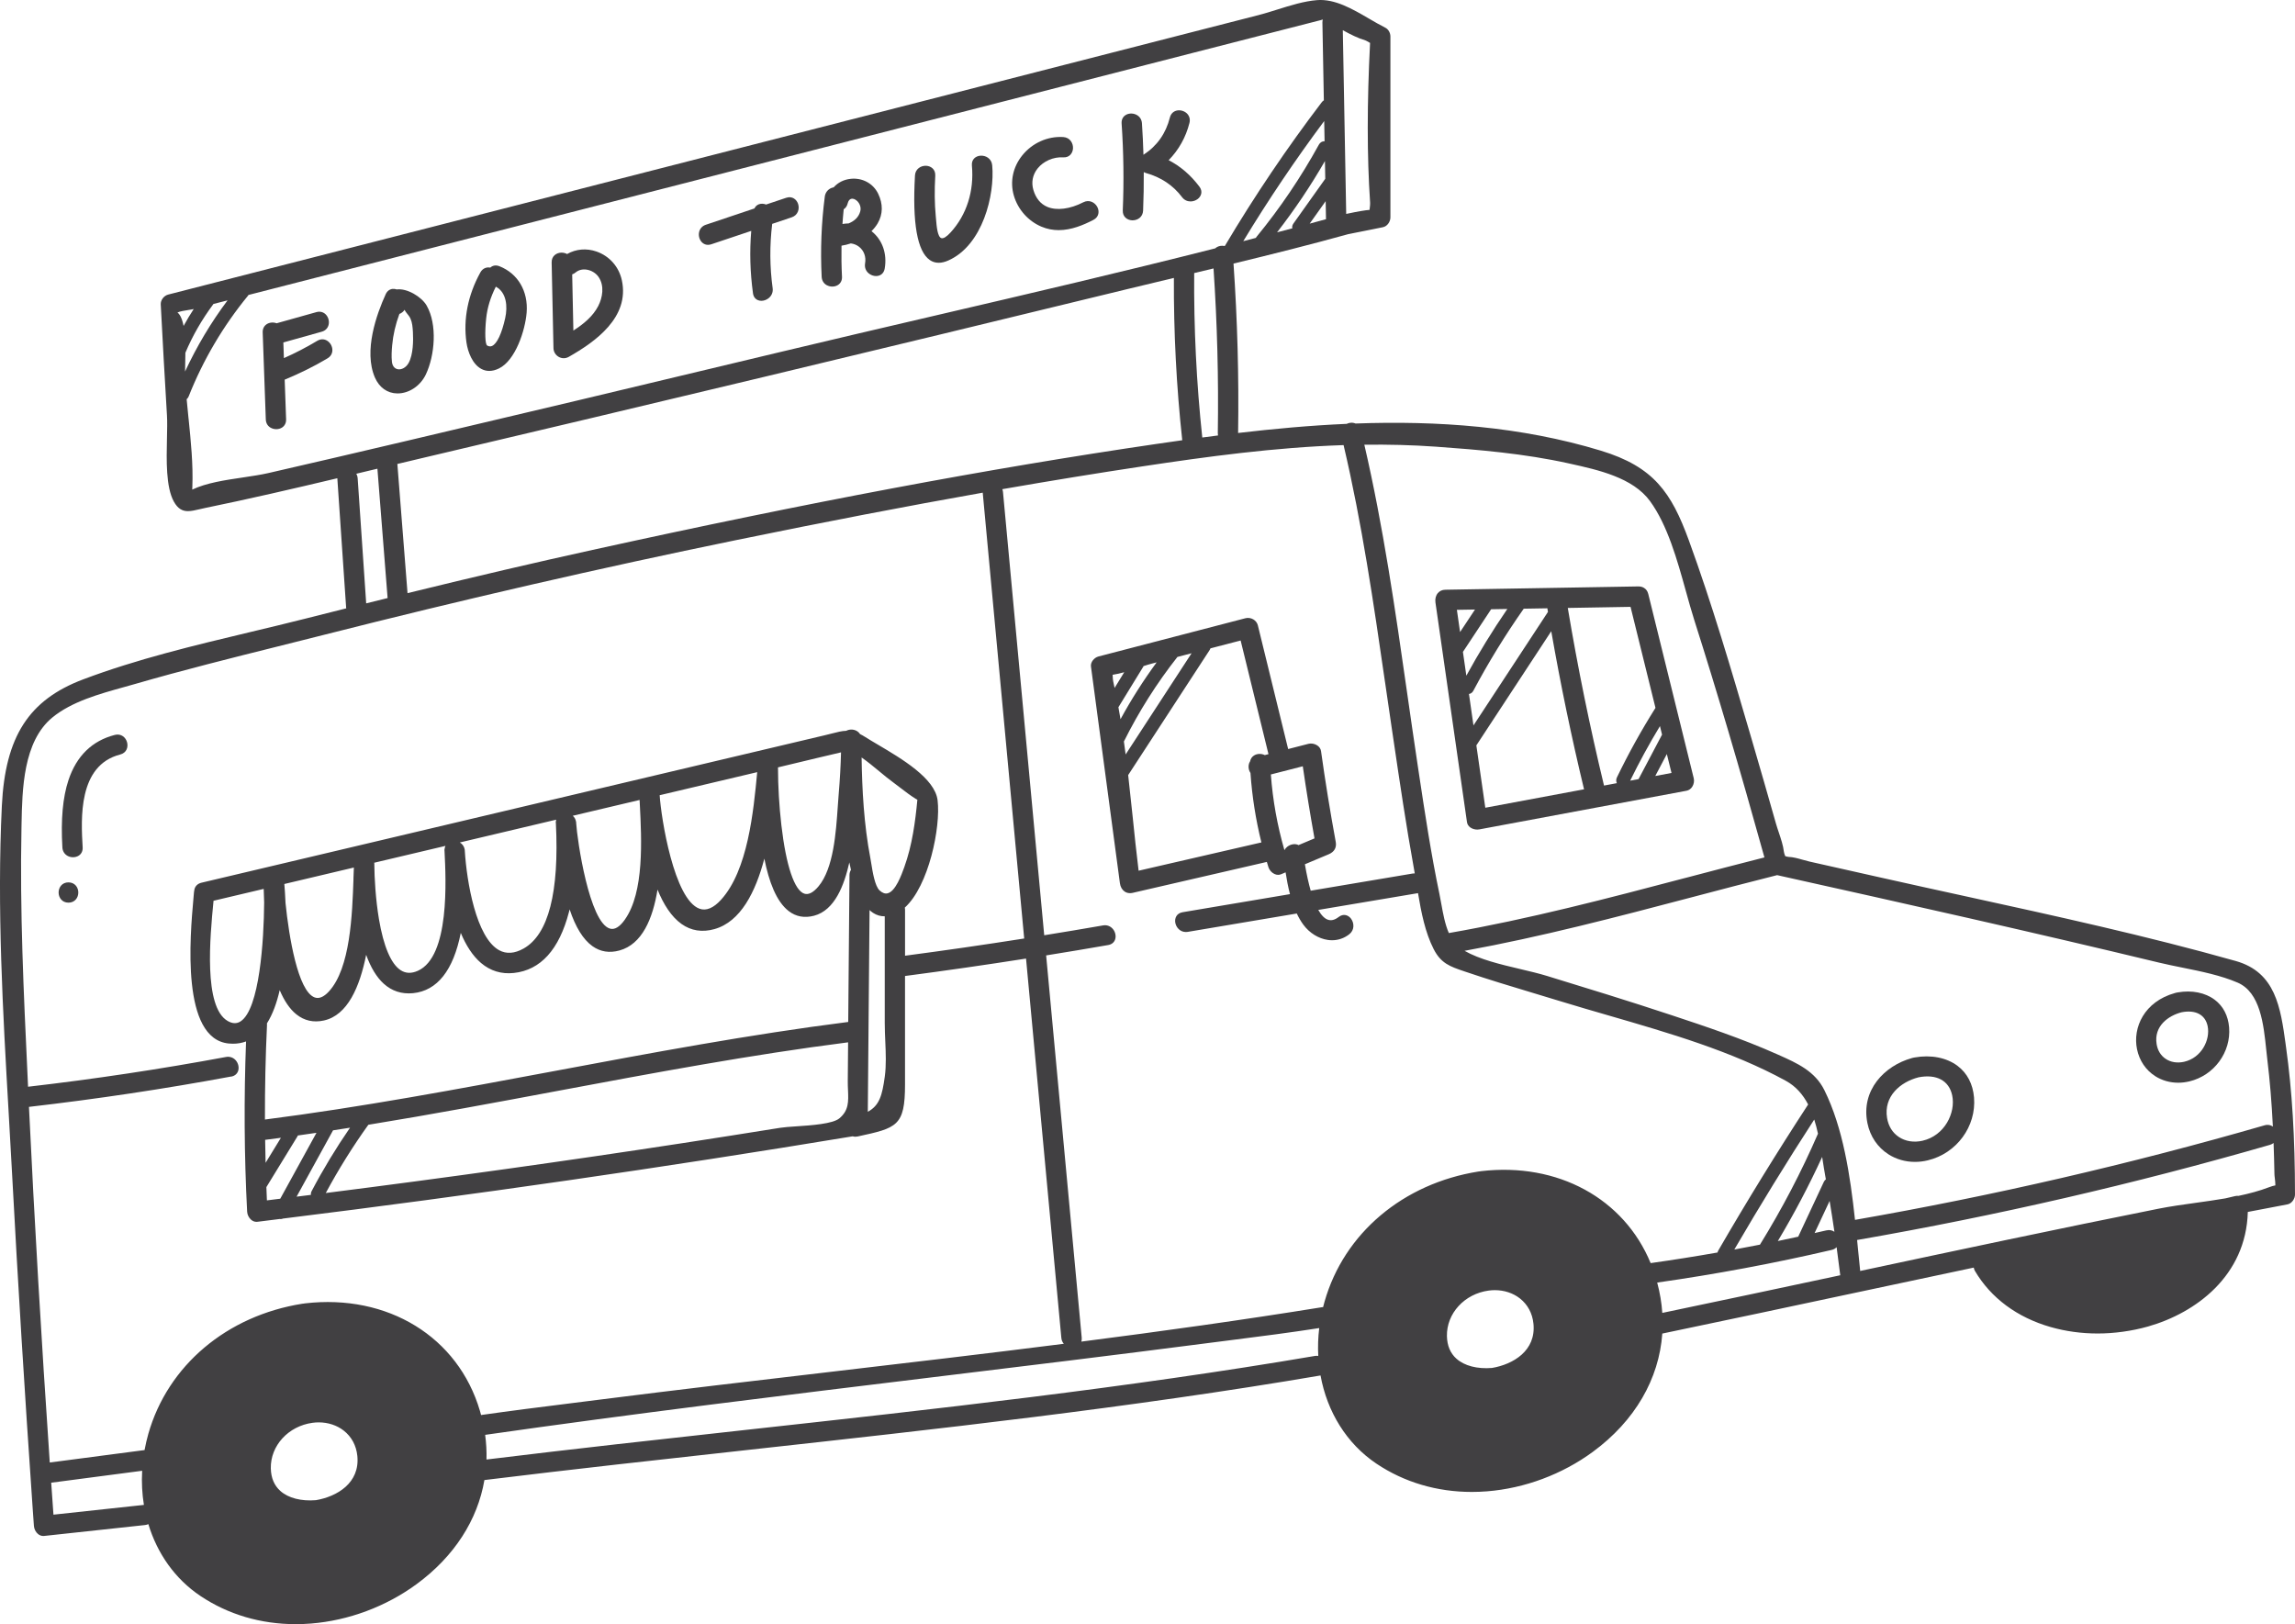 <?xml version="1.0" encoding="UTF-8"?>
<svg id="Layer_2" data-name="Layer 2" xmlns="http://www.w3.org/2000/svg" viewBox="0 0 907.63 642.33">
  <defs>
    <style>
      .cls-1 {
        fill: #414042;
      }
    </style>
  </defs>
  <g id="Layer_1-2" data-name="Layer 1">
    <g>
      <path class="cls-1" d="M903.95,413.08c-2.04-14.7-3.97-28.58-19.77-33.04-35.04-9.89-71.34-17.82-106.43-25.5-11.35-2.48-23.09-5.05-34.6-7.64-9.17-2.07-18.35-4.13-27.53-6.18-.83-.19-1.7-.43-2.61-.69-1.9-.54-3.87-1.1-5.72-1.16-.3,0-.8-.15-1.27-.3-.23-.58-.46-1.22-.51-1.68-.29-2.51-1.17-5.12-2.02-7.65-.41-1.22-.8-2.37-1.12-3.5-3.17-11.19-6.39-22.36-9.57-33.22l-.8-2.73c-7.36-25.12-14.97-51.09-24.08-76.06-6.93-18.98-13.9-29.13-34.8-35.5-31.59-9.61-64.65-11.92-97.02-10.74-.82-.35-1.75-.4-2.6-.19-.3,.07-.59,.19-.88,.32-14.55,.64-28.93,1.96-42.97,3.61,.34-22.24-.28-44.76-1.82-66.99,15.1-3.66,30.36-7.47,45.33-11.63l13.74-2.75c1.84-.37,2.98-2.3,2.98-3.88V14.43c0-1.46-.83-2.89-2.02-3.48-2.05-1.03-4.14-2.24-6.35-3.53-6.68-3.9-13.59-7.93-20.65-7.37-5.12,.4-10.53,2.1-15.76,3.74-2.58,.81-5.01,1.57-7.38,2.18L66.53,116.49c-1.72,.44-3.05,2.19-2.96,3.9,.74,13.98,1.54,28.88,2.46,43.88,.15,2.46,.08,5.69,0,9.11-.2,8.58-.44,19.25,2.71,24.96,1.62,2.94,3.47,3.8,5.6,3.8,1.35,0,2.82-.35,4.42-.72,.69-.16,1.42-.33,2.18-.49,17.51-3.59,35.17-7.69,52.47-11.8,0,.03,0,.06,0,.1l3.47,50.96c0,.13,.03,.26,.05,.39-5.22,1.31-10.57,2.66-16.08,4.05-7.3,1.85-14.8,3.64-22.06,5.37-21.95,5.24-44.66,10.66-65.9,18.67-21.5,8.11-30.82,22.59-32.16,49.99-1.97,40.31,.4,81.59,2.7,121.5,.47,8.23,.95,16.44,1.38,24.63,2.21,41.64,4.92,85.66,8.05,130.84,.18,2.61,.36,5.21,.55,7.81,.09,1.22,.7,2.45,1.61,3.2,.62,.52,1.35,.79,2.11,.79,.12,0,.23,0,.35-.02l39.88-4.31c.47-.05,.9-.18,1.31-.36,3.51,11.62,10.55,21.68,20.56,28.39,10.97,7.35,23.91,11.17,37.7,11.17,1.99,0,3.99-.08,6.01-.24,14.86-1.17,29.72-6.71,41.84-15.61,14.91-10.95,24.1-25.39,26.79-41.14,34.71-4.26,70.06-8.15,104.26-11.92,74.38-8.19,151.29-16.65,226.29-29.42,.05,0,.08-.02,.12-.03,2.6,14.35,10.29,26.96,22.13,34.9,10.97,7.35,23.9,11.17,37.7,11.17,1.99,0,3.99-.08,6.01-.24,14.86-1.17,29.72-6.71,41.84-15.61,16.68-12.24,26.21-28.86,27.48-46.78,25.28-5.26,50.95-10.73,75.77-16.02,15.67-3.34,31.5-6.71,47.41-10.07,.08,.46,.21,.9,.45,1.3,6.33,10.73,16.69,18.41,29.95,22.21,5.94,1.7,12.24,2.55,18.63,2.55s13.42-.93,19.91-2.77c18.85-5.36,38.76-20.04,39.44-45.3,5.23-1,10.45-2.01,15.67-2.99,1.79-.33,2.99-2.28,2.99-3.88-.01-22.57-1.14-41.09-3.54-58.3l-.15-1.05Zm-812.53,12.69c1.35-.25,2.32-1.03,2.74-2.2,.47-1.34,.12-3.03-.89-4.21-.98-1.14-2.39-1.64-3.9-1.36-25.95,4.82-52.27,8.77-78.27,11.77l-.23-4.95c-1.5-31.87-3.05-64.82-2.38-97.19l.03-1.67c.27-13.79,.63-32.68,12.16-42.19,7.64-6.3,18.66-9.35,28.38-12.05,1.61-.45,3.19-.88,4.72-1.33,18.61-5.38,37.74-10.16,56.24-14.78,6.08-1.52,12.16-3.04,18.23-4.58,54.72-13.89,109.42-26.46,162.59-37.37,35.71-7.33,67.83-13.51,97.81-18.82l16.4,176.31c-15.79,2.48-31.54,4.76-47.12,6.81v-18.1c0-.33-.03-.63-.1-.92,9.5-8.59,14.26-31.85,12.97-42.47-1.06-8.67-14.17-16.41-23.74-22.06-1.8-1.06-3.49-2.06-4.87-2.94-.73-.47-1.42-.85-2.07-1.17-.74-1.17-2.09-1.78-3.43-1.78h0c-.7,0-1.4,.17-2.02,.49-1.76,.05-3.55,.52-5.78,1.09-.83,.21-1.71,.44-2.69,.67l-246.53,58.32c-1.38,.33-2.36,1.2-2.73,2.46-.08,.26-.13,.54-.15,.81-.04,.18-.06,.36-.08,.56-.06,.68-.13,1.46-.2,2.31-1.36,15.22-4.96,55.64,13.98,57.45,.57,.05,1.14,.08,1.69,.08,1.82,0,3.53-.31,5.13-.9-.86,22.39-.73,45.01,.43,67.33,.06,1.18,.69,2.44,1.6,3.21,.63,.53,1.35,.8,2.09,.8,.13,0,.25,0,.38-.02,2.96-.36,5.92-.74,8.88-1.11,.11,.01,.21,.04,.31,.04h.05c.31,0,.59-.09,.85-.2,75.16-9.29,150.88-20.22,225.31-32.53,.33,.09,.68,.16,1.05,.16,.3,0,.61-.03,.94-.1,15.5-3.36,18.72-4.05,18.72-20.6v-42.86c15.99-2.1,31.99-4.4,47.86-6.89l13.96,150.01c.09,.95,.46,1.73,.98,2.33-30.8,3.91-61.51,7.5-91.74,11.04-30.19,3.53-61.41,7.18-92.03,11.07-3.76,.48-7.52,.95-11.28,1.42-11.62,1.45-23.61,2.96-35.42,4.64-.14-.54-.28-1.08-.44-1.62-8.62-29.29-36.45-46.37-69.25-42.53-.16,.02-.31,.04-.46,.08-.16,0-.33,.02-.49,.05-29.89,4.72-53.24,24.43-60.94,51.43-.61,2.15-1.1,4.3-1.5,6.45l-37.49,4.92c-3.36-49.14-6.06-95.43-8.23-140.64,26.8-3.09,53.68-7.12,79.94-12Zm-16.86-260.3c-.25-2.5-.51-5.05-.74-7.59,.34-.29,.61-.65,.79-1.1,5.71-14.41,13.61-27.81,23.45-39.81,.08-.1,.14-.21,.21-.32L445.72,27.59c8.67-2.22,17.33-4.45,26-6.67,16.82-4.32,33.64-8.64,50.47-12.93,.38-.1,.69-.19,.96-.28-.1,.37-.17,.76-.16,1.21l.57,30.76c-.29,.17-.57,.4-.8,.71-13.77,18.08-26.64,37.15-38.25,56.7-.03,.05-.04,.1-.07,.15-.05,.01-.1,.03-.15,.04-1.14-.23-2.35-.04-3.24,.57-.16,.11-.3,.23-.44,.36-36.69,9.31-73.62,17.93-109.72,26.34-20.58,4.8-41.86,9.76-62.73,14.76-59.31,14.22-104.87,25.06-147.72,35.13-20.17,4.74-37.14,8.71-54.36,12.65-2.97,.68-6.37,1.18-9.96,1.72-7.15,1.06-14.54,2.15-20.09,4.81,.01-.32,.02-.68,.04-1.09,.35-8.83-.59-18.1-1.5-27.07Zm-4.39-41.89c1.03-.48,3.01-.78,4.4-1,.78-.12,1.45-.22,1.9-.34l.15-.04c-1.42,2.17-2.76,4.4-4.01,6.7-.19-.92-.41-1.81-.7-2.61-.58-1.59-1.24-2.34-1.73-2.72Zm3.02,23.32c0-1.21,.04-2.48,.07-3.79,.03-1.18,.05-2.39,.06-3.61,2.82-6.69,6.51-13.11,10.99-19.13,.04-.05,.06-.11,.1-.16l5.59-1.43c-6.57,8.77-12.19,18.19-16.8,28.13Zm408.52,25.31c-2.09,.26-4.16,.54-6.23,.81-2.3-21.52-3.37-43.39-3.2-65.03,2.54-.61,5.09-1.22,7.65-1.83,1.45,21.62,2.03,43.51,1.69,65.13,0,.32,.03,.63,.08,.92Zm-37.15-57.57c6.55-1.59,13.12-3.16,19.69-4.73-.1,21.38,1,42.96,3.31,64.19-3.49,.49-6.96,.99-10.38,1.49-66.35,9.72-137.17,23.03-222.87,41.89-22.68,4.99-46.17,10.47-73.14,17.09l-4-50.86c0-.08-.03-.14-.04-.22,3.06-.73,6.12-1.46,9.18-2.18,88.6-20.84,179.62-42.65,278.27-66.67Zm79.14-66.76l.15,8s-.07-.01-.11-.01h-.05c-.88,.02-1.62,.49-2.08,1.31-7.12,12.95-15.41,25.21-24.64,36.44-.12,.15-.22,.31-.31,.46-1.66,.43-3.31,.87-4.97,1.3,9.88-16.3,20.61-32.23,32.01-47.51Zm.29,15.82l.13,7-12.61,17.73c-.43,.6-.56,1.25-.42,1.87-2,.53-4.02,1.05-6.03,1.58,6.98-9,13.33-18.44,18.93-28.19Zm.29,15.85l.13,7.14c-2.15,.59-4.3,1.17-6.45,1.75l6.32-8.89Zm17.57,.3c.06,.91-.07,1.95-.18,2.87-.01,.1-.02,.2-.04,.29-1.67,.11-4.48,.58-9.23,1.59l-1.34-72.66c2.93,1.63,6.02,3.19,8.92,4.03,.27,.08,.86,.43,1.38,.73,.17,.1,.33,.2,.48,.28-1.22,23.68-1.22,44.83,0,62.87ZM145.66,186.21c1.2-.29,2.4-.57,3.6-.85l4.03,51.15c-2.78,.69-5.61,1.39-8.47,2.1l-3.37-49.45c-.05-.67-.24-1.28-.55-1.81,1.59-.38,3.18-.76,4.76-1.14Zm708.15,194.46c3,.72,6.07,1.34,9.32,2,7.47,1.51,15.19,3.07,21.82,5.93,8.96,3.87,10.27,16.5,11.32,26.66,.14,1.37,.28,2.68,.43,3.91,.99,8.14,1.7,16.65,2.18,26.36-.83-.61-1.94-.9-3.28-.51-53.06,15.32-107.53,27.9-161.98,37.4-1.91-17.74-4.75-36.39-12.09-51.25-3.74-7.58-10.75-10.7-18.17-14.01l-.59-.26c-13.9-6.2-28.56-11.07-41.49-15.36-16.99-5.64-34.26-10.93-49.51-15.6-3.17-.97-6.71-1.8-10.46-2.69-7.88-1.86-16.01-3.77-22.11-7.23,30.28-5.5,60.43-13.43,89.64-21.12,11.13-2.93,22.63-5.96,33.98-8.81,51.32,11.41,101.49,22.64,150.99,34.58Zm-277.79,156.68c-2.44-2.18-3.71-5.19-3.79-8.96-.17-8.96,6.92-16.71,16.5-18.01,.82-.11,1.64-.17,2.44-.17,3.7,0,7.22,1.15,9.93,3.28,3.08,2.43,4.93,5.88,5.35,9.98,1.09,10.71-8.01,16.08-16.39,17.51-5.81,.48-10.91-.84-14.04-3.64Zm-130.85-238.98c-.22-1.71-.45-3.42-.69-5.13,5.95-11.94,13.08-23.18,21.17-33.44l5.6-1.46-26.08,40.02Zm-2.03-13.94c-.26-1.59-.54-3.16-.83-4.74l9.82-16.01c.06-.09,.09-.18,.13-.27,1.15-.37,2.26-.71,3.33-.99l1.84-.48c-5.29,7.21-10.07,14.74-14.29,22.49Zm-2.34-12.37c-.18-.86-.35-1.72-.54-2.58-.13-.58-.16-1.25-.2-1.95-.01-.22-.02-.44-.04-.67,1.5-.22,3.04-.59,4.59-1.02l-3.81,6.22Zm37.65-15.12c.12-.18,.21-.36,.28-.54l11.92-3.1,11.01,44.94-1.46,.38c-1.35-.68-3.06-.62-4.27,.16-.81,.52-1.34,1.3-1.52,2.25-.65,.96-.76,2.19-.49,3.27,.13,.5,.34,.97,.62,1.39,.64,9.31,2.09,18.5,4.32,27.46l-48.56,11.19c-.89-7.18-1.65-14.5-2.38-21.62-.56-5.36-1.13-10.78-1.75-16.2l32.3-49.57Zm35.08,77.28c-.08-.04-.14-.1-.23-.13-1.29-.52-2.93-.22-4.18,.75-.5,.39-.88,.85-1.16,1.37-2.84-9.91-4.61-19.77-5.36-29.93l12.63-3.24c1.37,9.5,2.93,19.06,4.63,28.52l-6.33,2.66Zm203.97,108.52c.58,1.81,1.06,3.69,1.48,5.59-6.57,15.13-14.28,29.87-22.95,43.89-3.37,.67-6.76,1.31-10.14,1.93,10.1-17.33,20.7-34.58,31.61-51.41Zm3.13,14.77c.06,.39,.12,.78,.18,1.17,.34,2.2,.66,4.27,1.03,6.28,.09,.48,.17,.96,.26,1.44-.31,.22-.59,.53-.8,.98l-10.14,21.69c-2.68,.58-5.37,1.16-8.06,1.72,6.44-10.75,12.3-21.89,17.54-33.28Zm1.68,29.06c-1.55,.36-3.11,.71-4.67,1.06l5.94-12.7c.66,4,1.3,8.08,1.9,12.2-.83-.58-1.91-.85-3.17-.56Zm-372.4-81.7c0,2.25,.1,4.62,.2,6.91,.21,4.7,.42,9.57-.2,14.02-1.01,7.34-2.09,11.39-6.71,13.87l.69-79.76c.45,.42,.91,.79,1.39,1.1,1.43,.93,2.97,1.38,4.62,1.36v42.5Zm-14.54,26.22c.19,4.49,.35,8.03-3.4,11.17-2.62,2.2-11.01,2.77-17.13,3.18-2.58,.17-4.82,.33-6.3,.57-12.72,2.04-25.67,4.08-38.5,6.05-46.08,7.07-93.46,13.69-141.2,19.74,5.01-9.33,10.67-18.39,16.84-26.99,25.13-4.08,50.23-8.78,74.8-13.38,37.77-7.07,76.81-14.38,114.93-19.22l-.13,15.38c-.01,1.22,.04,2.38,.09,3.5Zm-115.53-105.61h0c1.37,27.41-2.93,44.11-12.78,49.64-3.55,2-6.79,2.22-9.64,.67-9.13-4.98-12.84-27.08-13.6-39.36l-.02-.47h-.03c-.21-1.3-.96-2.23-1.92-2.79l38.11-9.02c-.07,.25-.11,.51-.13,.79h-.04l.03,.52Zm65.33,30.34c-3,3.29-5.86,4.49-8.49,3.56-10.13-3.58-15.23-35.93-15.79-44.9l38.57-9.12c-1.46,15.59-3.72,38.85-14.3,50.46Zm-38.04,7.85c-2.06,2.9-4.03,4.1-5.89,3.57-8.17-2.34-12.97-34.98-13.38-41.81h0s-.02-.48-.02-.48h-.03c-.16-1-.64-1.78-1.29-2.34l26.43-6.25c.03,.59,.06,1.2,.09,1.81,.71,13.79,1.79,34.64-5.92,45.5Zm-71.33-27.18h0s0,.01,0,.02c.58,11.42,2.11,41.77-10.55,47.41-2.56,1.14-4.79,1.06-6.8-.24-3.8-2.46-6.77-9.44-8.58-20.18-1.31-7.77-1.8-16.44-1.83-21.52l.02-.51h-.05c-.01-.09-.02-.19-.04-.28l28.21-6.67c-.21,.41-.35,.89-.38,1.44h-.04l.03,.53Zm-36,11.06c-.49,14.1-1.23,35.41-9.77,44.59-2.03,2.19-3.94,2.96-5.66,2.28-6.55-2.56-10.09-23.89-11.45-37.3-.13-3.15-.32-5.75-.47-7.53l27.5-6.51c-.06,1.39-.11,2.89-.17,4.47Zm-22.55,53.62c3.11,2.49,6.76,3.3,10.85,2.4,9.36-2.06,14.17-13.27,16.71-25.97,1.82,5.05,4.15,8.89,6.96,11.43,3.23,2.92,7.12,4.17,11.57,3.74,9.6-.94,15.96-9.06,18.89-23.84,2.01,4.82,4.63,9.03,8.02,11.91,3.7,3.13,8.04,4.46,12.94,3.94,10.62-1.12,17.96-9.24,21.84-24.16,.09-.33,.17-.66,.25-.99,2.34,7.05,5.35,11.91,9.01,14.53,3.12,2.24,6.72,2.82,10.7,1.72,8.94-2.46,13.17-12.5,15.05-24.07,2.34,5.77,5.43,10.7,9.48,13.58,3.81,2.71,8.19,3.39,13.03,2.04,10.38-2.91,16.26-14.7,19.74-27.86,1.77,8.96,4.71,16.96,9.64,20.74,2.87,2.21,6.24,2.82,10.02,1.83,8.18-2.15,11.93-12.05,13.95-21.08,.2,1.02,.42,1.99,.64,2.94-.37,.59-.57,1.29-.58,2.08l-.5,58.07c-38.84,4.92-78.3,12.31-116.46,19.46-37.54,7.03-76.32,14.29-114.22,19.13-.03-12.51,.23-25.02,.82-37.44,0-.21-.01-.39-.03-.58,2.28-3.61,3.91-8.16,5.05-13.15,1.72,4.05,3.88,7.41,6.61,9.59Zm-6.15,48.79l-6.06,9.89c-.08-3.02-.14-6.05-.18-9.08,2.08-.27,4.16-.53,6.24-.81Zm6.53-.55c.07-.12,.11-.24,.17-.36,2.45-.34,4.9-.7,7.36-1.06l-14.32,26.06c-1.76,.22-3.52,.44-5.28,.66-.08-1.75-.14-3.5-.21-5.25l12.28-20.04Zm14.09-2.4c2.24-.34,4.47-.69,6.71-1.04-5.55,8.05-10.65,16.47-15.19,25.1-.25,.48-.34,.98-.3,1.47-1.88,.24-3.76,.47-5.64,.7l14.42-26.24Zm199.95-132.72c-.12,1.41-.22,2.96-.34,4.62-.71,10.34-1.67,24.5-7.62,31.61-2.04,2.43-3.91,3.41-5.54,2.92-3.97-1.19-7.3-11.08-9.15-27.12-.86-7.5-1.32-15.19-1.34-22.85l16.7-4c1.11-.26,2.22-.52,3.33-.78,1.63-.38,3.27-.76,4.9-1.16-.13,5.32-.44,10.84-.94,16.76Zm-227.2,42.6c-.1,15.1-1.84,42.19-9.32,47.03-1.53,.99-3.2,.94-5.11-.16-9.63-5.54-6.94-33.47-5.65-46.89,.02-.22,.04-.43,.06-.65l19.84-4.69c.04,1.71,.09,3.5,.18,5.36Zm257.72-40.97c.22,.14,.43,.26,.62,.36-.01,.07-.02,.15-.03,.22-.77,8.15-1.98,17.67-5.15,26.43-1.12,3.1-3.45,9.56-6.58,10.34-1.02,.26-2.06-.11-3.17-1.12-1.88-1.7-2.78-7.37-3.32-10.75-.12-.78-.23-1.47-.34-2-2.56-13.34-3.29-27.27-3.47-39.84,2.37,1.65,4.71,3.58,7,5.48,1.93,1.6,3.75,3.11,5.56,4.42,.96,.7,1.92,1.44,2.88,2.18,1.93,1.48,3.92,3.01,5.99,4.28ZM110.89,589.64c-2.44-2.18-3.71-5.19-3.79-8.96-.17-8.96,6.92-16.71,16.5-18.01,.82-.11,1.64-.17,2.44-.17,3.7,0,7.22,1.15,9.93,3.28,3.08,2.43,4.93,5.88,5.35,9.98,1.08,10.7-8.01,16.08-16.38,17.51-5.81,.48-10.92-.84-14.05-3.63Zm436.85-320c.87,6.02,1.74,12.03,2.63,18.03l.75,5.07c2.46,16.65,5,33.86,8.05,50.7,.12,.64,.23,1.31,.34,1.96-.26,0-.52,0-.8,.05l-40.35,6.79c-.8-2.79-1.58-6.23-2.3-10.45l9.45-3.97c2.19-.92,3.16-2.65,2.75-4.88-2.19-11.87-4.15-23.95-5.82-35.92-.12-.88-.64-1.66-1.47-2.22-1.01-.68-2.38-.94-3.47-.65l-8.06,2.07-11.98-48.91c-.24-.97-.87-1.81-1.77-2.35-.96-.57-2.11-.75-3.16-.47l-58.13,15.13c-1.59,.41-3.18,2.18-2.95,3.94l11.45,85.72c.19,1.42,.84,2.58,1.84,3.27,.63,.44,1.36,.66,2.16,.66,.34,0,.69-.04,1.06-.12l53.05-12.23c.21,.7,.42,1.41,.64,2.11,.36,1.12,1.29,2.17,2.39,2.67,.48,.22,.96,.33,1.44,.33,.4,0,.79-.08,1.17-.24l1.78-.75c.44,2.83,.98,5.76,1.73,8.62l-42.46,7.15c-2.41,.41-3.19,2.36-2.9,4.12,.33,1.93,1.94,3.71,4.19,3.71,.24,0,.49-.02,.74-.06l43.12-7.26c.75,1.58,1.61,3.08,2.62,4.45,2.39,3.24,6.01,5.49,9.68,6,.55,.08,1.1,.12,1.65,.12,2.46,0,4.78-.79,6.78-2.34,2.16-1.66,2.04-4.48,.69-6.24-1.05-1.36-2.95-2.08-4.85-.62-1.61,1.24-3.06,1.57-4.44,1.01-1.09-.44-2.34-1.53-3.63-3.8l39.41-6.63s.03,0,.04-.01c1.29,7.75,2.84,15.55,6.19,22.13,2.89,5.68,6.54,6.91,12.06,8.78l.8,.27c8.69,2.95,17.64,5.65,26.29,8.25,3.59,1.08,7.18,2.16,10.77,3.26,6.31,1.94,12.91,3.85,19.29,5.7,23.93,6.94,48.67,14.11,70.05,25.82,4.02,2.2,6.81,5.49,8.84,9.37-12.31,18.87-24.27,38.3-35.55,57.78-.14,.25-.23,.5-.29,.76-8.81,1.55-17.64,2.95-26.45,4.19-10.51-25.48-36.65-39.92-67.06-36.36-.16,.02-.31,.04-.46,.08-.16,0-.33,.02-.49,.05-29.89,4.72-53.24,24.43-60.94,51.43-.21,.74-.41,1.48-.59,2.22-.13,0-.26,0-.4,.02-31.49,5.08-63.38,9.52-95.21,13.61,.14-.45,.2-.96,.15-1.55l-14.07-151.18c8.23-1.32,16.42-2.69,24.53-4.1,1.34-.23,2.31-.99,2.73-2.14,.48-1.32,.14-3.01-.86-4.2-.98-1.17-2.4-1.69-3.92-1.42-7.73,1.35-15.49,2.64-23.24,3.89l-16.31-175.31c-.04-.4-.14-.76-.26-1.1,19.23-3.35,37.6-6.34,55.52-9.04,25.43-3.83,52.06-7.48,79.44-8.39,7.27,30.83,11.9,62.72,16.37,93.6Zm118.99,77.5c-30.53,8.04-62.09,16.35-93.74,21.85-1.52-3.48-2.27-7.63-2.97-11.48-.24-1.35-.48-2.67-.74-3.92-3.29-15.68-5.73-31.82-8.08-47.43l-.51-3.39c-1.47-9.71-2.88-19.62-4.26-29.2-4.61-32.23-9.38-65.49-16.86-97.7,9.38-.12,18.84,.1,28.37,.78,16.88,1.21,34.82,2.71,52.35,6.58l.67,.15c11.04,2.44,24.78,5.47,31.58,14.77,6.95,9.52,10.8,23.4,14.2,35.64,1.13,4.07,2.2,7.92,3.34,11.51,8.88,27.88,17.71,57.79,27.72,93.78-10.41,2.64-20.89,5.39-31.07,8.07ZM56.22,581.64c-.26,4.6-.02,9.12,.69,13.5l-35.77,3.86c-.3-4.24-.59-8.45-.89-12.64l35.97-4.72Zm135.64-14.2c58.68-8.41,118.52-15.68,176.4-22.71,35.46-4.3,72.13-8.76,108.15-13.42,3.72-.48,7.45-.96,11.18-1.43,11.21-1.42,22.76-2.9,34.14-4.67-.45,3.71-.57,7.4-.38,11.01-.4-.05-.81-.07-1.26,0-74.49,12.69-150.9,21.09-224.8,29.22-33.75,3.71-68.62,7.55-102.89,11.75,.09-3.22-.09-6.48-.53-9.77Zm463.53-60.23c23.1-3.28,46.3-7.61,69.02-12.91,.85-.2,1.48-.59,1.94-1.08,.5,3.66,.98,7.36,1.44,11.1-23.12,4.93-46.9,10-70.38,14.89-.27-3.97-.94-7.98-2.02-12Zm228.53-34.19l-3.83,.9c-3.86,.66-7.78,1.21-11.66,1.75-5.21,.72-10.12,1.41-14.81,2.34-39.37,7.86-79.26,16.36-117.95,24.61-.32-3.03-.63-6.14-.94-9.36-.09-.95-.19-1.91-.28-2.88,54.88-9.54,109.81-22.19,163.3-37.64,.56-.16,1.03-.42,1.41-.72,.14,3.9,.26,7.99,.34,12.33,0,.39,.07,.94,.15,1.58,.1,.85,.23,1.97,.22,2.85-.68,.1-1.54,.36-2.62,.77-3.73,1.43-7.79,2.5-11.98,3.38-.44-.04-.89-.02-1.35,.09ZM72.87,194.85h0Z"/>
      <path class="cls-1" d="M746.82,456.48c3.12,1.99,6.73,3.01,10.5,3.01,1.68,0,3.4-.2,5.11-.62,11.38-2.73,19.23-13.42,18.26-24.88-.45-5.29-2.7-9.6-6.51-12.47-4.35-3.27-10.51-4.48-16.97-3.33-.19,.02-.39,.06-.59,.11-.2,.04-.39,.09-.57,.15-10.79,3.02-20.17,12.7-17.52,25.71,1.06,5.21,4,9.58,8.29,12.31Zm11.89-30.43c7.11-1.4,12.09,1.26,13.34,7.11,1.47,6.89-2.98,15.96-11.71,17.96-3.45,.79-6.8,.25-9.42-1.51-2.49-1.67-4.09-4.26-4.62-7.5-1.41-8.52,5.22-14.2,12.42-16.06Z"/>
      <path class="cls-1" d="M852.34,425.58c2.71,1.72,5.83,2.6,9.1,2.6,1.46,0,2.94-.18,4.43-.53,9.76-2.34,16.51-11.53,15.7-21.37-.38-4.61-2.34-8.38-5.67-10.89-3.76-2.84-9.06-3.9-14.62-2.93-.2,.02-.4,.06-.6,.11-.2,.04-.38,.09-.56,.15-12.14,3.39-16.73,13.67-14.97,22.21,.93,4.51,3.48,8.29,7.2,10.65Zm20.73-19.85c1.15,5.45-2.38,12.6-9.3,14.17-2.7,.61-5.31,.19-7.33-1.19-1.92-1.3-3.14-3.32-3.54-5.83-1.12-7.1,4.61-11.2,9.87-12.56,5.5-1.08,9.35,.94,10.3,5.41Z"/>
      <path class="cls-1" d="M651.85,234.87c-.28-1.14-.89-1.9-1.64-2.35-.58-.39-1.31-.6-2.24-.61l-76.4,1.31c-1.2,.02-2.21,.48-2.93,1.32-.8,.94-1.15,2.29-.95,3.7l12.47,86.88c.12,.85,.58,1.58,1.32,2.11,.75,.54,1.77,.84,2.76,.84,.28,0,.56-.02,.83-.08l81.92-15.28c.91-.17,1.71-.73,2.26-1.58,.63-.98,.86-2.27,.59-3.36l-17.99-72.91Zm-69.16,38.28c5.94-11.17,12.64-22.08,19.92-32.43l9.34-.16c.08,.48,.16,.95,.24,1.43l-29.46,44.89-1.78-12.43c.67-.1,1.31-.48,1.74-1.29Zm-5.26-23.19l-1.26-8.79,7.16-.12-5.9,8.91Zm12.29-9.02l6.4-.11c-5.83,8.5-11.27,17.35-16.21,26.38l-1.35-9.4,11.16-16.88Zm23.77,8.68c3.66,20.94,8.01,41.91,12.97,62.52l-39.05,7.29-3.54-24.66,29.62-45.14Zm6.54-9.2l24.82-.43,9.86,39.95c-5.57,8.83-10.7,18.08-15.24,27.48-.4,.83-.35,1.63-.04,2.29l-5.07,.95c-5.59-23.14-10.4-46.74-14.33-70.24Zm36.45,46.73l.83,3.37-9.29,17.59-3.32,.62c3.59-7.34,7.54-14.57,11.78-21.58Zm2.73,11.07l1.84,7.46-6.42,1.2,4.57-8.66Z"/>
      <path class="cls-1" d="M107.17,169.21c.64,.34,1.37,.51,2.09,.51,.8,0,1.59-.21,2.24-.61,1.11-.7,1.7-1.87,1.65-3.29l-.56-15.68c5.96-2.46,11.66-5.28,16.94-8.43,1.26-.75,1.95-1.94,1.92-3.33-.02-1.51-.91-3-2.21-3.73-1.19-.66-2.53-.61-3.77,.13-4.33,2.59-8.75,4.88-13.19,6.84l-.22-6.19,15.17-4.25c1.41-.39,2.37-1.35,2.72-2.69,.37-1.46-.09-3.13-1.16-4.18-.98-.96-2.29-1.27-3.69-.87l-15.7,4.4c-1.26-.48-2.76-.37-3.86,.32-1.11,.7-1.7,1.87-1.65,3.29l1.23,34.41c.05,1.5,.78,2.69,2.05,3.36Z"/>
      <path class="cls-1" d="M157.06,155.59c.06,0,.11,0,.17,0,4.57,0,9.05-3,11.19-7.52,3.54-7.48,4.62-19.71,.31-27.23-1.98-3.45-7.72-6.92-11.84-6.38-.52-.18-1.07-.26-1.6-.21-1.21,.12-2.19,.86-2.75,2.1-3.56,7.79-8.84,22.44-4.26,32.97,1.71,3.92,4.91,6.21,8.79,6.27Zm1.56-31.77c.58-.33,1.04-.77,1.36-1.3,.3,.6,.7,1.1,1.1,1.6,.46,.57,.94,1.17,1.28,1.94,.69,1.56,.83,3.38,.94,5.27,.17,3.13,.17,8.89-1.72,12.25-.99,1.75-2.77,2.75-4.32,2.43-1.26-.26-2.09-1.33-2.26-2.93-.24-2.2-.09-4.46,.1-6.57,.37-4.1,1.33-8.24,2.85-12.36,.24-.08,.47-.18,.68-.31Zm1.4-3.34s0,0,0,0h0s0,0,0,0Z"/>
      <path class="cls-1" d="M190.39,145.91c.98,.52,2.01,.78,3.1,.78,1.21,0,2.49-.32,3.82-.97,6.55-3.17,10.41-15.08,10.97-22.13,.66-8.43-3.47-15.45-10.78-18.31-1.5-.58-2.73-.24-3.59,.54-.26-.05-.53-.06-.79-.07-1.33,.03-2.45,.73-3.15,1.99-4.91,8.89-6.81,18.46-5.5,27.67,.55,3.84,2.39,8.62,5.9,10.49Zm1.88-19.96c.44-4.22,1.69-8.35,3.82-12.58,4.24,2.26,4.73,7.79,3.71,12.41-1.36,6.15-3.26,10.17-5.2,11.03-.62,.28-1.25,.22-1.92-.16-.82-.46-.99-5.07-.41-10.7Z"/>
      <path class="cls-1" d="M220.95,141.13c.62,.35,1.3,.53,1.99,.53s1.36-.18,1.99-.53c10.52-5.98,24.15-15.62,21.01-30.25-1.15-5.37-4.9-9.63-10.04-11.41-3.98-1.38-8.1-1.01-11.63,.99-.68-.38-1.47-.55-2.26-.55-1.89,.04-3.9,1.28-3.84,3.9l.72,33.85c.03,1.45,.8,2.74,2.06,3.46Zm15.67-20.15c-2.15,4.17-5.88,7.2-9.86,9.74l-.47-22.21c.48-.16,.94-.42,1.36-.77,1.14-.95,2.65-1.35,4.26-1.12,1.92,.26,3.76,1.38,4.81,2.9,2.44,3.55,1.54,8.25-.11,11.46Z"/>
      <path class="cls-1" d="M280,96.83c.43,0,.87-.08,1.32-.23l15.78-5.29c-.68,8.2-.45,16.34,.69,24.67,.18,1.32,.88,2.28,1.96,2.72,.42,.17,.89,.26,1.36,.26,.96,0,1.98-.35,2.82-1,1.25-.97,1.85-2.43,1.64-3.99-1.16-8.42-1.21-16.97-.18-25.44l7.71-2.59c2.52-.84,3.18-3.37,2.53-5.32-.58-1.72-2.3-3.21-4.71-2.4l-7.94,2.66c-.98-.38-2.03-.43-2.93-.07-.76,.3-1.33,.87-1.68,1.62l-19.22,6.45c-1.42,.47-2.39,1.56-2.68,2.98-.31,1.5,.22,3.16,1.3,4.12,.64,.56,1.41,.85,2.24,.85Z"/>
      <path class="cls-1" d="M327.1,112.84c.63,.32,1.35,.49,2.05,.49,.81,0,1.61-.21,2.27-.64,1.08-.7,1.64-1.86,1.57-3.27-.21-4.07-.27-8.17-.19-12.26,1.25-.2,2.49-.5,3.69-.9,1.17,.14,2.29,.58,3.25,1.33,1.95,1.52,2.84,3.98,2.38,6.58-.26,1.51,.25,2.94,1.42,3.92,.83,.7,1.91,1.08,2.93,1.08,.44,0,.87-.07,1.27-.22,1.15-.42,1.91-1.39,2.14-2.74,1.03-5.9-.92-11.42-5.23-14.8,.98-.95,1.81-1.99,2.45-3.08,2.1-3.6,2.17-7.65,.19-11.74-1.97-4.06-6.24-6.37-10.89-5.87-2.72,.29-5.04,1.49-6.68,3.34-.31,.06-.61,.15-.91,.27-1.46,.61-2.41,1.85-2.62,3.41-1.36,10.5-1.77,21.17-1.24,31.74,.08,1.49,.85,2.72,2.14,3.37Zm6.08-24.26c.13-1.94,.29-3.88,.49-5.82,.71-.46,1.29-1.19,1.56-2.29,.25-1.02,.73-1.65,1.38-1.84,.72-.21,1.66,.15,2.44,.92,.86,.86,1.62,2.38,1.16,4.06-.69,2.5-2.57,3.93-4.62,4.75-.8,0-1.6,.09-2.41,.22Z"/>
      <path class="cls-1" d="M367.71,102.83c1.05,.73,2.23,1.09,3.52,1.09,1.16,0,2.41-.29,3.75-.88,13.69-6.01,18.49-26.03,17.42-37.66-.25-2.73-2.62-4-4.75-3.8-1.79,.16-3.5,1.43-3.28,3.89,.92,10.08-2.06,19.46-8.39,26.41-1.62,1.78-2.9,2.56-3.71,2.29-1.51-.52-1.86-4.73-2.09-7.52-.04-.43-.07-.85-.11-1.25-.46-4.9-.52-10.11-.19-15.93,.14-2.54-1.75-3.8-3.56-3.91-2.07-.11-4.32,1.19-4.47,3.85v.13c-1.06,18.65,.91,29.85,5.86,33.28Z"/>
      <path class="cls-1" d="M411.85,89.63c2.3,.98,4.6,1.38,6.84,1.38,5.05,0,9.82-2.03,13.73-4.05,2.27-1.17,2.4-3.46,1.56-5.08-.94-1.82-3.21-3.09-5.56-1.88-5.22,2.7-10.55,3.38-14.25,1.8-2.65-1.13-4.49-3.36-5.47-6.63-.91-3.03-.32-6.06,1.65-8.54,2.32-2.91,6.29-4.64,10.1-4.4,2.51,.17,3.79-1.7,3.9-3.5,.13-2.07-1.17-4.36-3.84-4.53-6.18-.39-12.27,2.33-16.25,7.29-3.68,4.59-4.89,10.36-3.31,15.83,1.59,5.49,5.66,10.09,10.89,12.31Z"/>
      <path class="cls-1" d="M444.04,83.22c-.11,2.57,1.83,3.83,3.68,3.91,.07,0,.13,0,.2,0,2.02,0,4.05-1.3,4.16-3.87,.21-5.05,.29-10.13,.26-15.21,.3,.17,.62,.32,.97,.41,5.9,1.66,10.67,4.86,14.17,9.51,.89,1.18,2.13,1.69,3.36,1.69,1.01,0,2.01-.34,2.81-.94,1.39-1.05,2.15-2.97,.7-4.9-3.46-4.59-7.47-8.05-12.17-10.47,4-4.08,6.8-9.07,8.23-14.73,.36-1.44,0-2.77-1.01-3.76-1.09-1.05-2.77-1.49-4.2-1.09-1.29,.37-2.19,1.34-2.54,2.73-1.58,6.27-5.05,11.19-10.33,14.63-.04,.02-.07,.06-.11,.08-.12-4.17-.32-8.33-.6-12.47-.1-1.5-.92-2.74-2.25-3.38-1.39-.68-3.12-.6-4.31,.21-1.05,.7-1.57,1.86-1.48,3.25,.79,11.4,.94,22.98,.46,34.4Z"/>
      <path class="cls-1" d="M45.43,290.63c-9,2.3-15.17,8.32-18.35,17.88-2.26,6.82-3.05,15.53-2.41,26.65,.09,1.49,.88,2.72,2.18,3.38,.63,.32,1.34,.47,2.03,.47,.82,0,1.63-.22,2.28-.65,1.07-.7,1.61-1.86,1.53-3.26-.65-11.34-1.87-32.44,14.85-36.72,2.55-.65,3.2-2.93,2.73-4.77-.5-1.97-2.33-3.62-4.85-2.98Z"/>
      <path class="cls-1" d="M27.07,348.95c-1.2,0-2.21,.44-2.92,1.27-.63,.73-.97,1.7-.97,2.74,0,1.99,1.34,4.01,3.89,4.01,1.2,0,2.21-.44,2.93-1.27,.62-.73,.97-1.7,.97-2.74,0-1.99-1.34-4.01-3.9-4.01Z"/>
    </g>
  </g>
</svg>